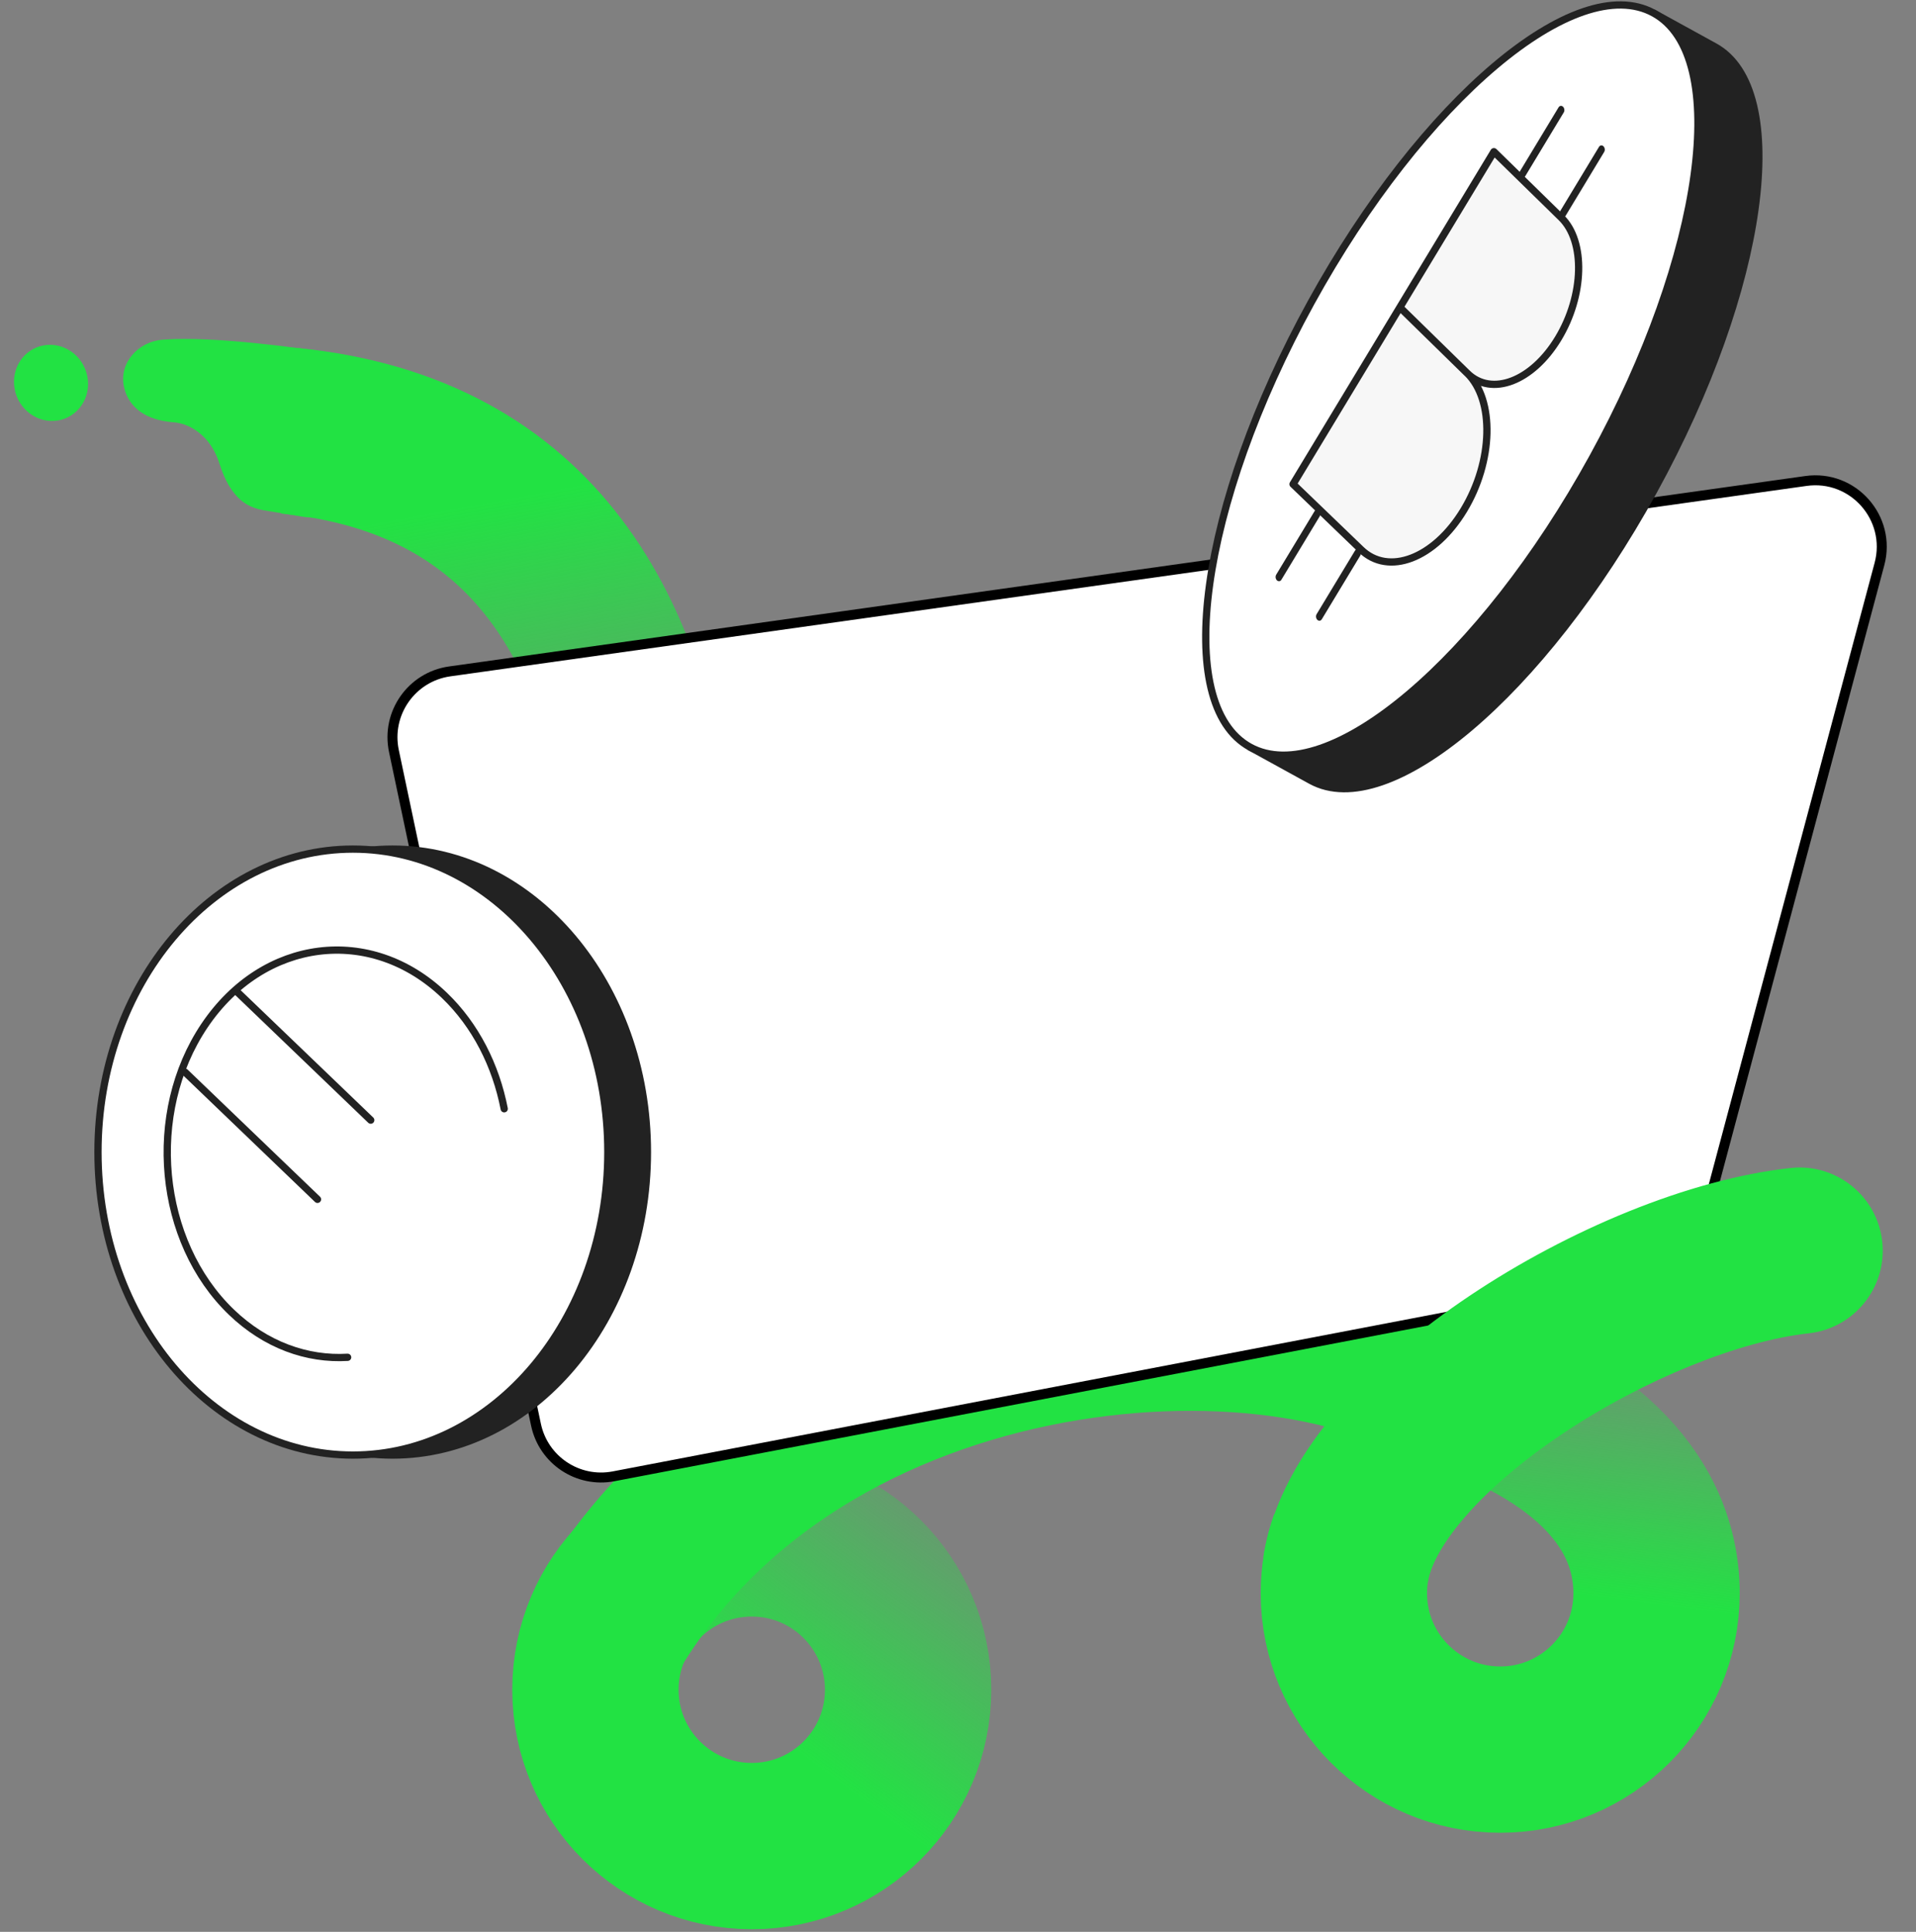 <svg width="360" height="363" viewBox="0 0 360 363" fill="none" xmlns="http://www.w3.org/2000/svg">
<rect x="0" y="0" width="360" height="363" fill="#808080" stroke="none"/>
<g clip-path="url(#clip0_435_3844)">
<circle cx="141.25" cy="317.503" r="29.375" stroke="url(#paint0_linear_435_3844)" stroke-width="31.25"/>
<path d="M114.688 305.003C153.438 241.566 249.062 238.753 278.438 265.316" stroke="#22E243" stroke-width="31.25"/>
<path d="M279.375 262.503C307.5 274.065 311.25 290.283 311.25 299.378C311.25 315.601 298.098 328.753 281.875 328.753C265.652 328.753 252.5 315.601 252.5 299.378C252.5 295.984 253.076 292.724 254.135 289.69" stroke="url(#paint1_linear_435_3844)" stroke-width="31.25"/>
<path d="M30.871 63.808C39.987 63.183 54.836 65.155 63.665 66.5C63.665 66.5 74.636 66.941 72.088 85.319C70.103 99.641 56.749 97.069 56.749 97.069L49.454 95.864C47.095 95.437 45.43 94.434 44.132 92.814C42.844 91.318 41.936 89.304 41.246 87.139C40.603 85.101 39.539 83.225 38.031 81.851C36.526 80.449 34.569 79.423 32.282 79.319C30.012 79.11 28.004 78.511 26.413 77.401C24.827 76.275 23.655 74.631 23.255 72.514C22.854 70.397 23.442 68.345 24.822 66.729C26.19 65.092 28.353 63.933 30.871 63.808Z" fill="#22E243"/>
<path d="M10.928 78.999C7.155 79.653 3.497 77.023 2.757 73.127C2.018 69.23 4.476 65.542 8.249 64.889C12.022 64.235 15.68 66.865 16.419 70.761C17.159 74.658 14.7 78.346 10.928 78.999Z" fill="#22E243"/>
<path d="M120 255.941C120 218.441 148.438 90.315 54.375 80.94" stroke="url(#paint2_linear_435_3844)" stroke-width="31.25"/>
<path d="M100.706 267.702L74.012 141.113C72.518 134.029 77.335 127.162 84.505 126.155L339.321 90.375C348.183 89.13 355.443 97.329 353.136 105.976L319.757 231.074C318.521 235.709 314.741 239.227 310.03 240.129L115.286 277.4C108.595 278.68 102.111 274.367 100.706 267.702Z" fill="white" stroke="black" stroke-width="1.875"/>
<path d="M339.824 250.535C348.402 249.597 354.596 241.882 353.657 233.304C352.719 224.725 345.004 218.532 336.426 219.47L338.125 235.002L339.824 250.535ZM252.812 295.002L268.258 297.365C268.657 294.754 270.502 290.553 275.189 285.117C279.732 279.85 286.108 274.402 293.675 269.345C309.081 259.047 327.021 251.935 339.824 250.535L338.125 235.002L336.426 219.47C317.229 221.57 294.544 231.176 276.31 243.363C267.056 249.548 258.358 256.784 251.523 264.71C244.834 272.467 238.999 281.969 237.367 292.64L252.812 295.002Z" fill="#22E243"/>
<path fill-rule="evenodd" clip-rule="evenodd" d="M246.307 146.667L234.858 140.37L235.603 139.016C226.996 126.019 233.206 93.129 251.569 59.745C269.932 26.361 294.386 3.504 309.971 3.816L310.716 2.462L322.164 8.759C336.766 16.791 331.626 54.209 310.692 92.266C289.759 130.322 260.909 154.699 246.307 146.667Z" fill="#222222" stroke="#222222" stroke-width="1.364" stroke-linecap="round" stroke-linejoin="round"/>
<path fill-rule="evenodd" clip-rule="evenodd" d="M234.859 140.371C220.258 132.339 225.399 94.921 246.332 56.864C267.266 18.807 296.115 -5.569 310.717 2.463C325.319 10.495 320.178 47.912 299.244 85.969C278.311 124.025 249.461 148.403 234.859 140.371Z" fill="white" stroke="#222222" stroke-width="1.364" stroke-linecap="round" stroke-linejoin="round"/>
<path fill-rule="evenodd" clip-rule="evenodd" d="M275.688 70.125C280.854 75.181 280.567 86.692 275.043 95.834C269.52 104.975 260.852 108.286 255.686 103.23L242.95 90.973L280.693 28.504L293.351 40.891C297.916 45.358 297.66 55.518 292.779 63.597C287.898 71.675 280.244 74.596 275.683 70.133L263.375 58.088" fill="#F7F7F7"/>
<path d="M275.688 70.125C280.854 75.181 280.567 86.692 275.043 95.834C269.52 104.975 260.852 108.286 255.686 103.23L242.95 90.973L280.693 28.504L293.351 40.891C297.916 45.358 297.66 55.518 292.779 63.597C287.898 71.675 280.244 74.596 275.683 70.133L263.375 58.088" stroke="#222222" stroke-width="1.364" stroke-linecap="round" stroke-linejoin="round"/>
<line x1="0.682" y1="-0.682" x2="14.668" y2="-0.682" transform="matrix(0.517 -0.856 0.715 0.699 286.235 33.677)" stroke="#222222" stroke-width="1.364" stroke-linecap="round"/>
<line x1="0.682" y1="-0.682" x2="14.668" y2="-0.682" transform="matrix(0.517 -0.856 0.715 0.699 293.829 41.105)" stroke="#222222" stroke-width="1.364" stroke-linecap="round"/>
<line x1="0.682" y1="-0.682" x2="14.668" y2="-0.682" transform="matrix(0.517 -0.856 0.715 0.699 240.409 109.52)" stroke="#222222" stroke-width="1.364" stroke-linecap="round"/>
<line x1="0.682" y1="-0.682" x2="14.668" y2="-0.682" transform="matrix(0.517 -0.856 0.715 0.699 248.003 116.943)" stroke="#222222" stroke-width="1.364" stroke-linecap="round"/>
<path d="M73.747 159.545C100.132 159.545 121.646 184.959 121.646 216.477C121.646 247.995 100.132 273.409 73.747 273.409C47.362 273.409 25.848 247.995 25.848 216.477C25.848 184.959 47.362 159.545 73.747 159.545Z" fill="#222222" stroke="#222222" stroke-width="1.364"/>
<path d="M66.308 159.545C92.693 159.545 114.207 184.959 114.207 216.477C114.207 247.995 92.693 273.409 66.308 273.409C39.924 273.409 18.409 247.995 18.409 216.477C18.409 184.959 39.924 159.545 66.308 159.545Z" fill="white" stroke="#222222" stroke-width="1.364"/>
<path d="M94.736 208.34C93.155 200.234 89.367 192.664 83.506 187.037C69.662 173.746 49.458 176.293 38.416 192.722C27.374 209.151 29.65 233.28 43.493 246.571C49.915 252.737 57.705 255.495 65.315 255.039" stroke="#222222" stroke-width="1.364" stroke-linecap="round" stroke-linejoin="round"/>
<path d="M44.752 186.562L69.658 210.474" stroke="#222222" stroke-width="1.364" stroke-linecap="round" stroke-linejoin="round"/>
<path d="M34.751 201.445L59.656 225.357" stroke="#222222" stroke-width="1.364" stroke-linecap="round" stroke-linejoin="round"/>
</g>
<defs>
<linearGradient id="paint0_linear_435_3844" x1="125.937" y1="311.253" x2="159.393" y2="266.36" gradientUnits="userSpaceOnUse">
<stop stop-color="#22E243"/>
<stop offset="1" stop-color="#22E243" stop-opacity="0.2"/>
</linearGradient>
<linearGradient id="paint1_linear_435_3844" x1="283.75" y1="297.815" x2="290" y2="250.628" gradientUnits="userSpaceOnUse">
<stop stop-color="#22E243"/>
<stop offset="1" stop-color="#22E243" stop-opacity="0.2"/>
</linearGradient>
<linearGradient id="paint2_linear_435_3844" x1="88.125" y1="95.003" x2="100" y2="158.753" gradientUnits="userSpaceOnUse">
<stop stop-color="#22E243"/>
<stop offset="1" stop-color="#22E243" stop-opacity="0.2"/>
</linearGradient>
<clipPath id="clip0_435_3844">
<rect width="360" height="362.727" fill="white"/>
</clipPath>
</defs>
</svg>
